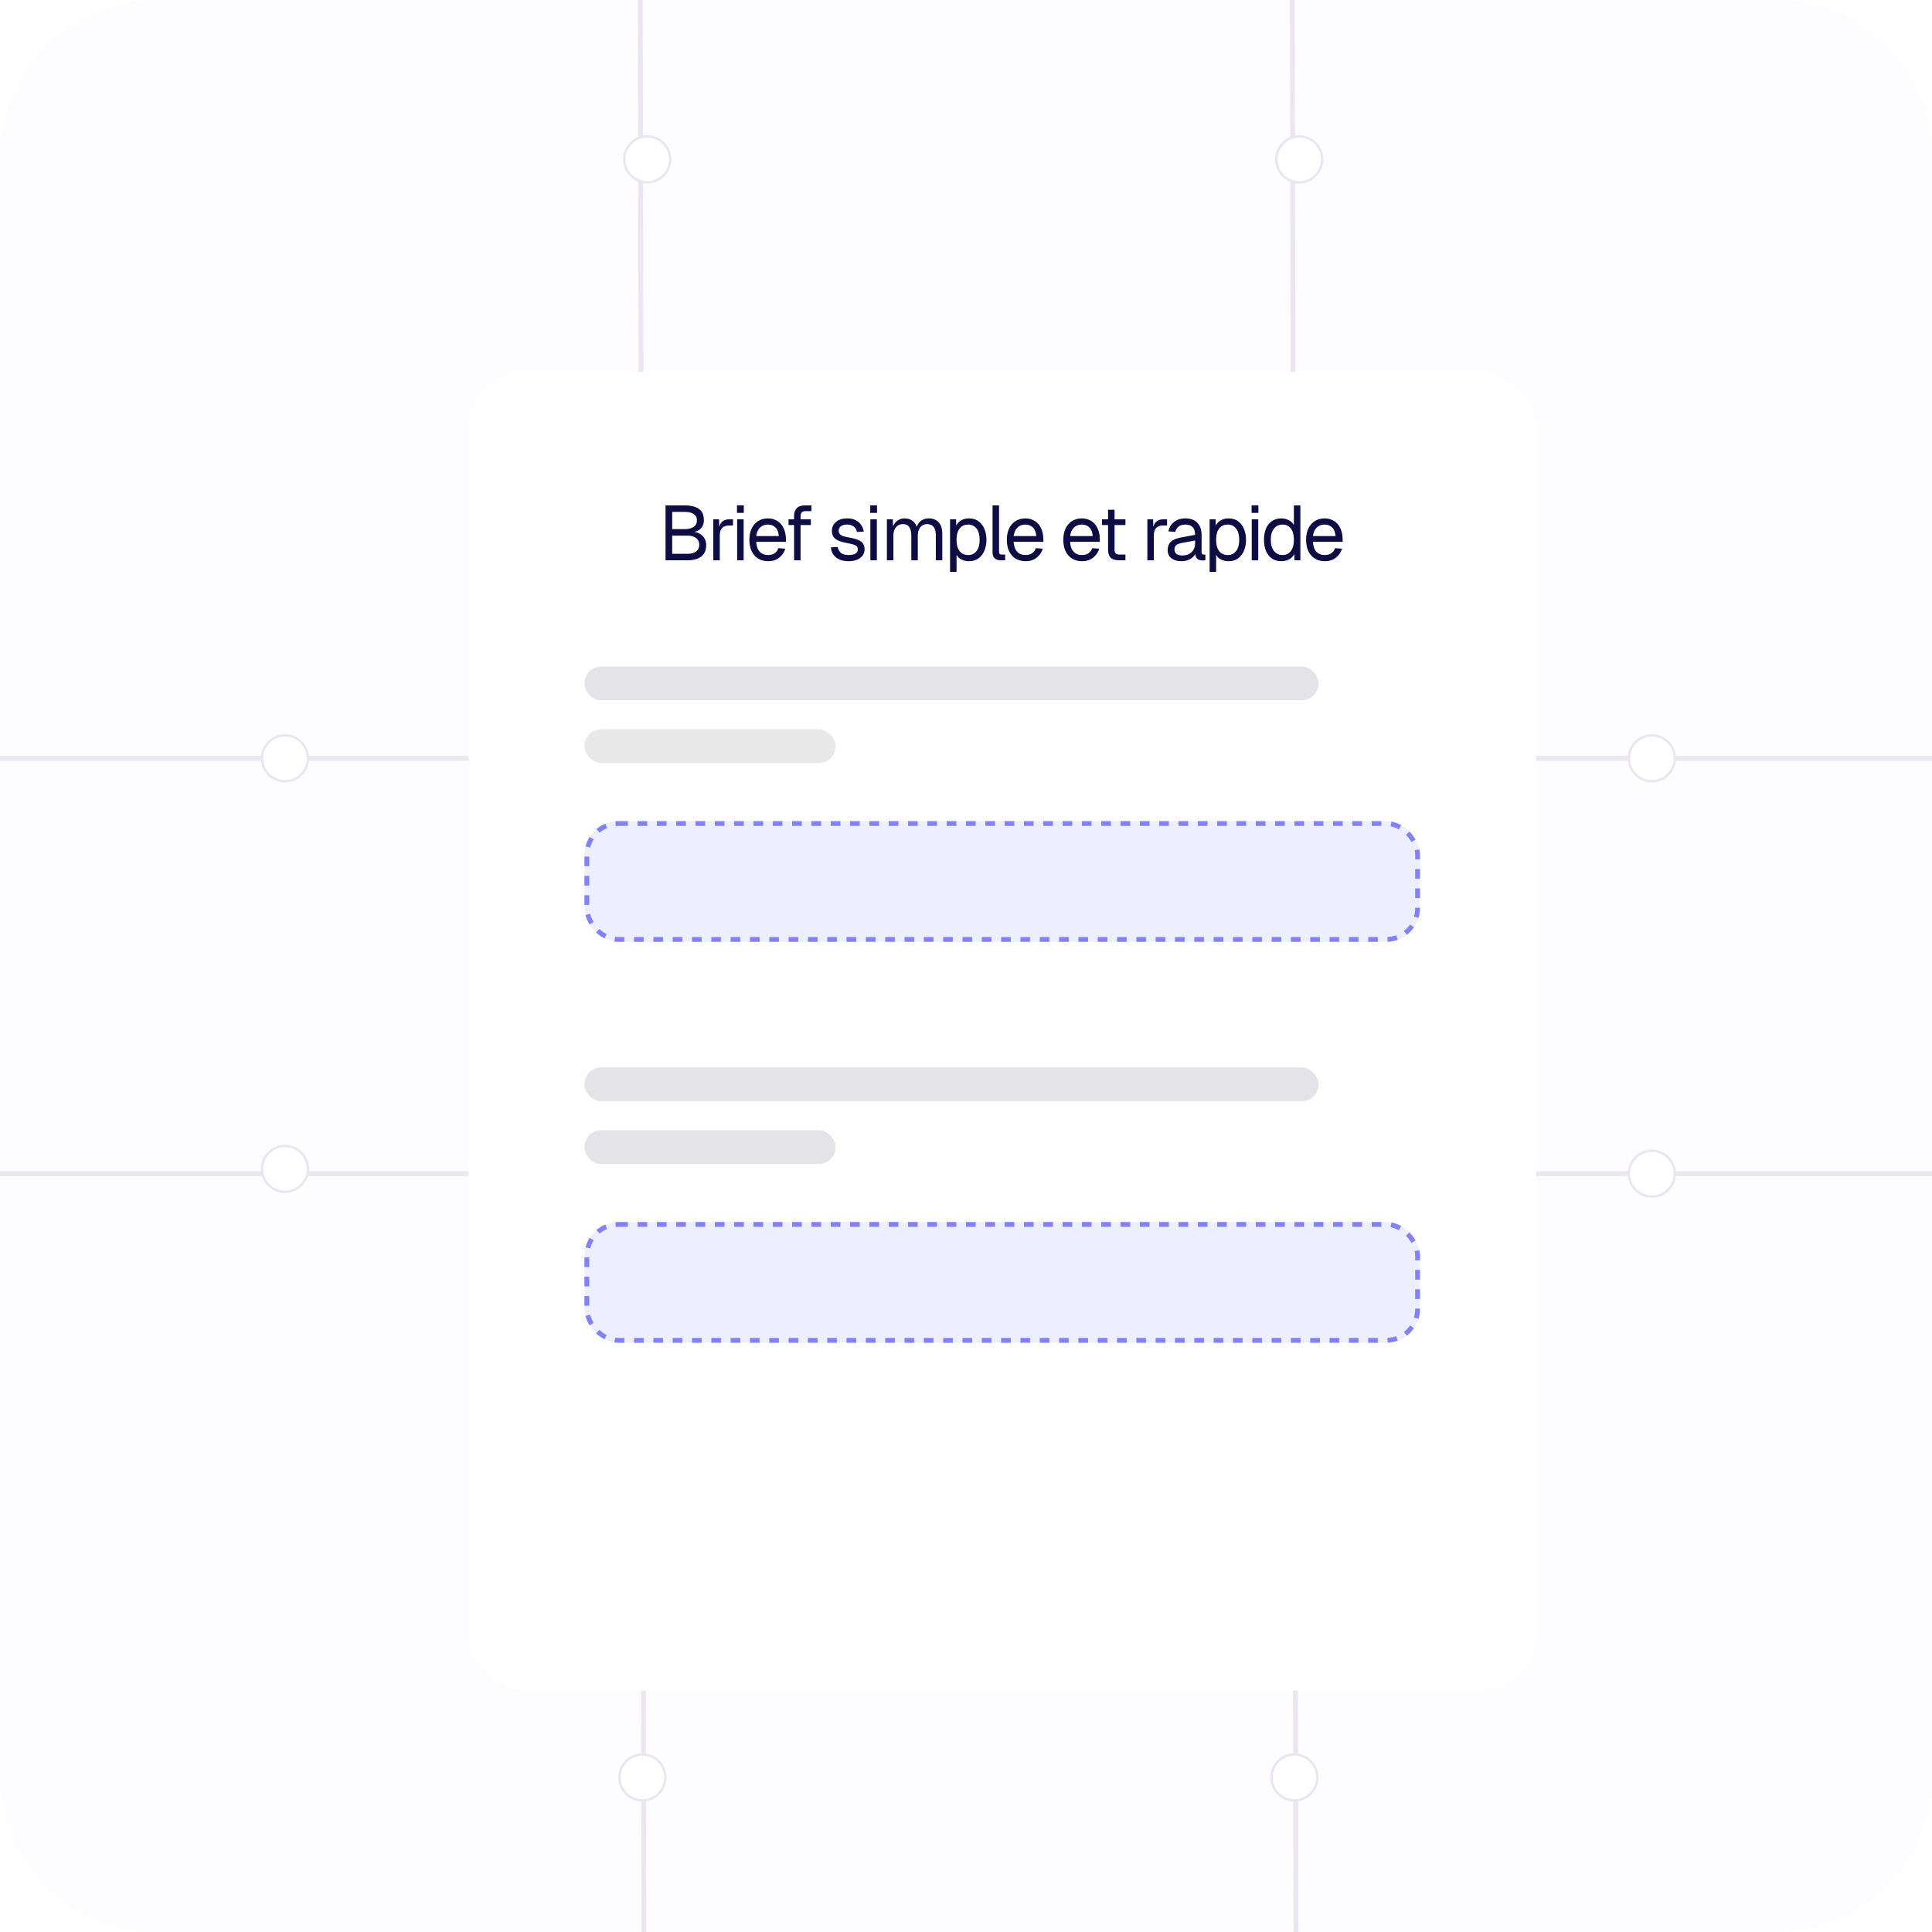 <svg width="400" height="400" viewBox="0 0 400 400" fill="none" xmlns="http://www.w3.org/2000/svg">
<g clip-path="url(#clip0_2_827)">
<path d="M0 32C0 14.327 14.327 0 32 0H368C385.673 0 400 14.327 400 32V368C400 385.673 385.673 400 368 400H32C14.327 400 0 385.673 0 368V32Z" fill="#FDFCFF"/>
<path opacity="0.6" d="M0 157H400" stroke="#E0D9EA"/>
<path opacity="0.6" d="M0 243H400" stroke="#E0D9EA"/>
<path opacity="0.6" d="M132.562 0L133.314 399.999" stroke="#E0D9EA"/>
<path opacity="0.6" d="M267.562 0L268.314 399.999" stroke="#E0D9EA"/>
<g filter="url(#filter0_d_2_827)">
<path d="M125.373 304.62C126.522 304.343 127.446 305.539 126.935 306.567L126.881 306.666L118.08 321.438C117.454 322.488 115.872 322.263 115.562 321.08L113.827 314.425L108.061 311.254C106.957 310.647 107.178 309.001 108.402 308.706L125.373 304.62Z" fill="black" stroke="white" stroke-width="1.5"/>
</g>
<g filter="url(#filter1_dd_2_827)">
<g clip-path="url(#clip1_2_827)">
<rect x="90" y="64" width="221" height="273" rx="12" fill="white"/>
<path d="M130.794 103V91.64H134.698C136.042 91.64 137.05 91.885 137.722 92.376C138.394 92.867 138.73 93.64 138.73 94.696C138.73 95.187 138.623 95.619 138.41 95.992C138.196 96.365 137.892 96.659 137.498 96.872C137.103 97.075 136.634 97.176 136.09 97.176L136.074 97.08C137.044 97.08 137.807 97.341 138.362 97.864C138.927 98.376 139.21 99.048 139.21 99.88C139.21 100.915 138.874 101.693 138.202 102.216C137.53 102.739 136.575 103 135.338 103H130.794ZM132.17 101.656H135.338C136.116 101.656 136.714 101.496 137.13 101.176C137.556 100.856 137.77 100.397 137.77 99.8C137.77 99.203 137.556 98.739 137.13 98.408C136.714 98.067 136.116 97.896 135.338 97.896H132.17V101.656ZM132.17 96.552H134.698C135.53 96.552 136.17 96.397 136.618 96.088C137.066 95.768 137.29 95.325 137.29 94.76C137.29 94.163 137.071 93.72 136.634 93.432C136.207 93.133 135.562 92.984 134.698 92.984H132.17V96.552ZM140.68 103V94.52H141.864L141.928 96.664L141.8 96.616C141.907 95.891 142.136 95.363 142.488 95.032C142.851 94.691 143.331 94.52 143.928 94.52H144.76V95.8H143.944C143.518 95.8 143.16 95.88 142.872 96.04C142.595 96.189 142.382 96.419 142.232 96.728C142.094 97.027 142.024 97.411 142.024 97.88V103H140.68ZM145.618 103V94.52H146.962V103H145.618ZM145.586 93.192V91.624H146.994V93.192H145.586ZM152.04 103.192C151.24 103.192 150.547 103.011 149.96 102.648C149.384 102.285 148.936 101.773 148.616 101.112C148.307 100.44 148.152 99.656 148.152 98.76C148.152 97.864 148.307 97.085 148.616 96.424C148.936 95.763 149.379 95.251 149.944 94.888C150.52 94.515 151.198 94.328 151.976 94.328C152.712 94.328 153.363 94.504 153.928 94.856C154.494 95.197 154.931 95.699 155.24 96.36C155.56 97.021 155.72 97.827 155.72 98.776V99.176H149.56C149.614 100.083 149.854 100.765 150.28 101.224C150.718 101.683 151.304 101.912 152.04 101.912C152.595 101.912 153.048 101.784 153.4 101.528C153.763 101.261 154.014 100.915 154.152 100.488L155.592 100.6C155.368 101.357 154.942 101.981 154.312 102.472C153.694 102.952 152.936 103.192 152.04 103.192ZM149.56 97.992H154.248C154.184 97.171 153.944 96.568 153.528 96.184C153.123 95.8 152.606 95.608 151.976 95.608C151.326 95.608 150.787 95.811 150.36 96.216C149.944 96.611 149.678 97.203 149.56 97.992ZM157.405 103V93.752C157.405 93.123 157.586 92.616 157.949 92.232C158.311 91.837 158.877 91.64 159.645 91.64H160.989V92.824H159.741C159.41 92.824 159.159 92.915 158.989 93.096C158.829 93.277 158.749 93.528 158.749 93.848V103H157.405ZM156.253 95.704V94.52H160.877V95.704H156.253ZM168.693 103.192C167.936 103.192 167.291 103.069 166.757 102.824C166.235 102.579 165.824 102.243 165.525 101.816C165.237 101.379 165.072 100.883 165.029 100.328L166.437 100.232C166.523 100.744 166.741 101.155 167.093 101.464C167.445 101.763 167.979 101.912 168.693 101.912C169.269 101.912 169.728 101.821 170.069 101.64C170.421 101.448 170.597 101.144 170.597 100.728C170.597 100.504 170.544 100.317 170.437 100.168C170.331 100.019 170.123 99.891 169.813 99.784C169.504 99.667 169.045 99.555 168.437 99.448C167.627 99.299 166.987 99.117 166.517 98.904C166.059 98.68 165.728 98.408 165.525 98.088C165.333 97.757 165.237 97.368 165.237 96.92C165.237 96.163 165.515 95.544 166.069 95.064C166.624 94.573 167.413 94.328 168.437 94.328C169.131 94.328 169.712 94.456 170.181 94.712C170.661 94.957 171.035 95.288 171.301 95.704C171.579 96.109 171.76 96.557 171.845 97.048L170.437 97.144C170.373 96.845 170.256 96.584 170.085 96.36C169.915 96.125 169.691 95.944 169.413 95.816C169.136 95.677 168.805 95.608 168.421 95.608C167.813 95.608 167.365 95.725 167.077 95.96C166.789 96.195 166.645 96.493 166.645 96.856C166.645 97.133 166.709 97.363 166.837 97.544C166.976 97.715 167.195 97.859 167.493 97.976C167.792 98.083 168.192 98.179 168.693 98.264C169.557 98.413 170.229 98.595 170.709 98.808C171.189 99.021 171.525 99.283 171.717 99.592C171.909 99.901 172.005 100.28 172.005 100.728C172.005 101.251 171.856 101.699 171.557 102.072C171.269 102.435 170.875 102.712 170.373 102.904C169.883 103.096 169.323 103.192 168.693 103.192ZM173.2 103V94.52H174.544V103H173.2ZM173.168 93.192V91.624H174.576V93.192H173.168ZM176.622 103V94.52H177.854L177.902 96.664L177.71 96.6C177.806 96.131 177.972 95.731 178.206 95.4C178.452 95.059 178.75 94.797 179.102 94.616C179.454 94.424 179.844 94.328 180.27 94.328C181.006 94.328 181.604 94.531 182.062 94.936C182.532 95.341 182.825 95.907 182.942 96.632L182.686 96.616C182.772 96.125 182.926 95.715 183.15 95.384C183.385 95.043 183.684 94.781 184.046 94.6C184.409 94.419 184.825 94.328 185.294 94.328C185.902 94.328 186.414 94.456 186.83 94.712C187.246 94.957 187.561 95.32 187.774 95.8C187.988 96.28 188.094 96.861 188.094 97.544V103H186.75V97.832C186.75 97.064 186.601 96.488 186.302 96.104C186.004 95.709 185.561 95.512 184.974 95.512C184.58 95.512 184.233 95.608 183.934 95.8C183.646 95.992 183.422 96.269 183.262 96.632C183.102 96.984 183.022 97.416 183.022 97.928V103H181.678V97.928C181.678 97.171 181.545 96.579 181.278 96.152C181.012 95.725 180.564 95.512 179.934 95.512C179.54 95.512 179.193 95.608 178.894 95.8C178.606 95.992 178.377 96.269 178.206 96.632C178.046 96.995 177.966 97.427 177.966 97.928V103H176.622ZM189.701 105.4V94.52H190.949L190.981 96.344L190.789 96.248C191.002 95.619 191.354 95.144 191.845 94.824C192.346 94.493 192.922 94.328 193.573 94.328C194.416 94.328 195.104 94.536 195.637 94.952C196.181 95.368 196.581 95.912 196.837 96.584C197.104 97.256 197.237 97.981 197.237 98.76C197.237 99.539 197.104 100.264 196.837 100.936C196.581 101.608 196.181 102.152 195.637 102.568C195.104 102.984 194.416 103.192 193.573 103.192C193.136 103.192 192.725 103.117 192.341 102.968C191.968 102.819 191.648 102.611 191.381 102.344C191.125 102.077 190.949 101.763 190.853 101.4L191.045 101.176V105.4H189.701ZM193.445 101.912C194.181 101.912 194.762 101.635 195.189 101.08C195.616 100.525 195.829 99.752 195.829 98.76C195.829 97.768 195.616 96.995 195.189 96.44C194.762 95.885 194.181 95.608 193.445 95.608C192.954 95.608 192.528 95.725 192.165 95.96C191.813 96.195 191.536 96.547 191.333 97.016C191.141 97.485 191.045 98.067 191.045 98.76C191.045 99.453 191.141 100.035 191.333 100.504C191.525 100.973 191.802 101.325 192.165 101.56C192.528 101.795 192.954 101.912 193.445 101.912ZM200.162 103C199.672 103 199.272 102.872 198.962 102.616C198.653 102.36 198.498 101.955 198.498 101.4V91.64H199.842V101.288C199.842 101.459 199.885 101.592 199.97 101.688C200.066 101.773 200.2 101.816 200.37 101.816H201.106V103H200.162ZM205.342 103.192C204.542 103.192 203.849 103.011 203.262 102.648C202.686 102.285 202.238 101.773 201.918 101.112C201.609 100.44 201.454 99.656 201.454 98.76C201.454 97.864 201.609 97.085 201.918 96.424C202.238 95.763 202.681 95.251 203.246 94.888C203.822 94.515 204.5 94.328 205.278 94.328C206.014 94.328 206.665 94.504 207.23 94.856C207.796 95.197 208.233 95.699 208.542 96.36C208.862 97.021 209.022 97.827 209.022 98.776V99.176H202.862C202.916 100.083 203.156 100.765 203.582 101.224C204.02 101.683 204.606 101.912 205.342 101.912C205.897 101.912 206.35 101.784 206.702 101.528C207.065 101.261 207.316 100.915 207.454 100.488L208.894 100.6C208.67 101.357 208.244 101.981 207.614 102.472C206.996 102.952 206.238 103.192 205.342 103.192ZM202.862 97.992H207.55C207.486 97.171 207.246 96.568 206.83 96.184C206.425 95.8 205.908 95.608 205.278 95.608C204.628 95.608 204.089 95.811 203.662 96.216C203.246 96.611 202.98 97.203 202.862 97.992ZM217.031 103.192C216.231 103.192 215.538 103.011 214.951 102.648C214.375 102.285 213.927 101.773 213.607 101.112C213.298 100.44 213.143 99.656 213.143 98.76C213.143 97.864 213.298 97.085 213.607 96.424C213.927 95.763 214.37 95.251 214.935 94.888C215.511 94.515 216.188 94.328 216.967 94.328C217.703 94.328 218.354 94.504 218.919 94.856C219.484 95.197 219.922 95.699 220.231 96.36C220.551 97.021 220.711 97.827 220.711 98.776V99.176H214.551C214.604 100.083 214.844 100.765 215.271 101.224C215.708 101.683 216.295 101.912 217.031 101.912C217.586 101.912 218.039 101.784 218.391 101.528C218.754 101.261 219.004 100.915 219.143 100.488L220.583 100.6C220.359 101.357 219.932 101.981 219.303 102.472C218.684 102.952 217.927 103.192 217.031 103.192ZM214.551 97.992H219.239C219.175 97.171 218.935 96.568 218.519 96.184C218.114 95.8 217.596 95.608 216.967 95.608C216.316 95.608 215.778 95.811 215.351 96.216C214.935 96.611 214.668 97.203 214.551 97.992ZM224.667 103C223.899 103 223.329 102.824 222.955 102.472C222.593 102.12 222.411 101.571 222.411 100.824V92.536H223.755V100.792C223.755 101.176 223.841 101.443 224.011 101.592C224.182 101.741 224.443 101.816 224.795 101.816H226.011V103H224.667ZM221.163 95.704V94.52H226.011V95.704H221.163ZM230.549 103V94.52H231.733L231.797 96.664L231.669 96.616C231.776 95.891 232.005 95.363 232.357 95.032C232.72 94.691 233.2 94.52 233.797 94.52H234.629V95.8H233.813C233.386 95.8 233.029 95.88 232.741 96.04C232.464 96.189 232.25 96.419 232.101 96.728C231.962 97.027 231.893 97.411 231.893 97.88V103H230.549ZM237.619 103.192C236.744 103.192 236.046 102.989 235.523 102.584C235.011 102.179 234.755 101.613 234.755 100.888C234.755 100.163 234.968 99.592 235.395 99.176C235.822 98.76 236.499 98.467 237.427 98.296L240.435 97.736C240.435 97.021 240.264 96.488 239.923 96.136C239.592 95.784 239.091 95.608 238.419 95.608C237.832 95.608 237.368 95.741 237.027 96.008C236.686 96.264 236.451 96.637 236.323 97.128L234.899 97.016C235.059 96.216 235.443 95.571 236.051 95.08C236.67 94.579 237.459 94.328 238.419 94.328C239.507 94.328 240.339 94.637 240.915 95.256C241.491 95.864 241.779 96.707 241.779 97.784V101.288C241.779 101.48 241.811 101.619 241.875 101.704C241.95 101.779 242.067 101.816 242.227 101.816H242.563V103C242.52 103.011 242.451 103.016 242.355 103.016C242.259 103.027 242.158 103.032 242.051 103.032C241.667 103.032 241.352 102.973 241.107 102.856C240.872 102.728 240.702 102.536 240.595 102.28C240.488 102.013 240.435 101.667 240.435 101.24L240.595 101.272C240.52 101.635 240.339 101.965 240.051 102.264C239.763 102.552 239.406 102.781 238.979 102.952C238.552 103.112 238.099 103.192 237.619 103.192ZM237.747 102.008C238.312 102.008 238.792 101.901 239.187 101.688C239.592 101.464 239.902 101.165 240.115 100.792C240.328 100.408 240.435 99.981 240.435 99.512V98.904L237.683 99.416C237.107 99.523 236.707 99.688 236.483 99.912C236.27 100.125 236.163 100.408 236.163 100.76C236.163 101.155 236.302 101.464 236.579 101.688C236.867 101.901 237.256 102.008 237.747 102.008ZM243.441 105.4V94.52H244.689L244.721 96.344L244.529 96.248C244.742 95.619 245.094 95.144 245.585 94.824C246.086 94.493 246.662 94.328 247.313 94.328C248.156 94.328 248.844 94.536 249.377 94.952C249.921 95.368 250.321 95.912 250.577 96.584C250.844 97.256 250.977 97.981 250.977 98.76C250.977 99.539 250.844 100.264 250.577 100.936C250.321 101.608 249.921 102.152 249.377 102.568C248.844 102.984 248.156 103.192 247.313 103.192C246.876 103.192 246.465 103.117 246.081 102.968C245.708 102.819 245.388 102.611 245.121 102.344C244.865 102.077 244.689 101.763 244.593 101.4L244.785 101.176V105.4H243.441ZM247.185 101.912C247.921 101.912 248.502 101.635 248.929 101.08C249.356 100.525 249.569 99.752 249.569 98.76C249.569 97.768 249.356 96.995 248.929 96.44C248.502 95.885 247.921 95.608 247.185 95.608C246.694 95.608 246.268 95.725 245.905 95.96C245.553 96.195 245.276 96.547 245.073 97.016C244.881 97.485 244.785 98.067 244.785 98.76C244.785 99.453 244.881 100.035 245.073 100.504C245.265 100.973 245.542 101.325 245.905 101.56C246.268 101.795 246.694 101.912 247.185 101.912ZM252.16 103V94.52H253.504V103H252.16ZM252.128 93.192V91.624H253.536V93.192H252.128ZM258.278 103.192C257.542 103.192 256.902 103.011 256.358 102.648C255.825 102.285 255.414 101.773 255.126 101.112C254.838 100.451 254.694 99.667 254.694 98.76C254.694 97.853 254.838 97.069 255.126 96.408C255.414 95.747 255.825 95.235 256.358 94.872C256.902 94.509 257.542 94.328 258.278 94.328C258.844 94.328 259.361 94.451 259.83 94.696C260.3 94.931 260.652 95.267 260.886 95.704V91.64H262.23V103H261.014L260.966 101.72C260.732 102.179 260.374 102.541 259.894 102.808C259.414 103.064 258.876 103.192 258.278 103.192ZM258.55 101.912C259.052 101.912 259.473 101.784 259.814 101.528C260.166 101.272 260.433 100.909 260.614 100.44C260.796 99.96 260.886 99.4 260.886 98.76C260.886 98.099 260.796 97.533 260.614 97.064C260.433 96.595 260.166 96.237 259.814 95.992C259.473 95.736 259.052 95.608 258.55 95.608C257.804 95.608 257.206 95.891 256.758 96.456C256.321 97.011 256.102 97.779 256.102 98.76C256.102 99.731 256.321 100.499 256.758 101.064C257.206 101.629 257.804 101.912 258.55 101.912ZM267.302 103.192C266.502 103.192 265.808 103.011 265.222 102.648C264.646 102.285 264.198 101.773 263.878 101.112C263.568 100.44 263.414 99.656 263.414 98.76C263.414 97.864 263.568 97.085 263.878 96.424C264.198 95.763 264.64 95.251 265.206 94.888C265.782 94.515 266.459 94.328 267.238 94.328C267.974 94.328 268.624 94.504 269.19 94.856C269.755 95.197 270.192 95.699 270.502 96.36C270.822 97.021 270.982 97.827 270.982 98.776V99.176H264.822C264.875 100.083 265.115 100.765 265.542 101.224C265.979 101.683 266.566 101.912 267.302 101.912C267.856 101.912 268.31 101.784 268.662 101.528C269.024 101.261 269.275 100.915 269.414 100.488L270.854 100.6C270.63 101.357 270.203 101.981 269.574 102.472C268.955 102.952 268.198 103.192 267.302 103.192ZM264.822 97.992H269.51C269.446 97.171 269.206 96.568 268.79 96.184C268.384 95.8 267.867 95.608 267.238 95.608C266.587 95.608 266.048 95.811 265.622 96.216C265.206 96.611 264.939 97.203 264.822 97.992Z" fill="#0D0C43"/>
<rect x="114" y="125" width="152" height="7" rx="3.5" fill="#E4E4E8"/>
<rect x="114" y="138" width="52" height="7" rx="3.5" fill="#E8E8E8"/>
<rect x="114" y="157" width="173" height="25" rx="7" fill="#4A50F0" fill-opacity="0.1"/>
<rect x="114.5" y="157.5" width="172" height="24" rx="6.5" stroke="#4A4AF0" stroke-opacity="0.66" stroke-dasharray="2 2"/>
<rect x="114" y="208" width="152" height="7" rx="3.5" fill="#E4E4E8"/>
<rect x="114" y="221" width="52" height="7" rx="3.5" fill="#E4E4E8"/>
<rect x="114" y="240" width="173" height="25" rx="7" fill="#4A50F0" fill-opacity="0.1"/>
<rect x="114.5" y="240.5" width="172" height="24" rx="6.5" stroke="#4A4AF0" stroke-opacity="0.66" stroke-dasharray="2 2"/>
<g filter="url(#filter2_ddddi_2_827)">
<path d="M114 303C114 296.373 119.373 291 126 291H177C183.627 291 189 296.373 189 303V304C189 310.627 183.627 316 177 316H126C119.373 316 114 310.627 114 304V303Z" fill="#604AF0"/>
</g>
</g>
</g>
<circle cx="5" cy="5" r="4.75" transform="matrix(-1 0 0 1 139 28)" fill="white" stroke="#EAE6F1" stroke-width="0.5"/>
<circle cx="5" cy="5" r="4.75" transform="matrix(-1 0 0 1 64 152)" fill="white" stroke="#EAE6F1" stroke-width="0.5"/>
<circle cx="5" cy="5" r="4.75" transform="matrix(-1 0 0 1 64 237)" fill="white" stroke="#EAE6F1" stroke-width="0.5"/>
<circle cx="5" cy="5" r="4.75" transform="matrix(-1 0 0 1 138 363)" fill="white" stroke="#EAE6F1" stroke-width="0.5"/>
<circle cx="5" cy="5" r="4.75" transform="matrix(-1 0 0 1 273 363)" fill="white" stroke="#EAE6F1" stroke-width="0.5"/>
<circle cx="5" cy="5" r="4.75" transform="matrix(-1 0 0 1 274 28)" fill="white" stroke="#EAE6F1" stroke-width="0.5"/>
<circle cx="5" cy="5" r="4.75" transform="matrix(-1 0 0 1 347 238)" fill="white" stroke="#EAE6F1" stroke-width="0.5"/>
<circle cx="5" cy="5" r="4.75" transform="matrix(-1 0 0 1 347 152)" fill="white" stroke="#EAE6F1" stroke-width="0.5"/>
</g>
<defs>
<filter id="filter0_d_2_827" x="102.596" y="300.828" width="29.236" height="27.032" filterUnits="userSpaceOnUse" color-interpolation-filters="sRGB">
<feFlood flood-opacity="0" result="BackgroundImageFix"/>
<feColorMatrix in="SourceAlpha" type="matrix" values="0 0 0 0 0 0 0 0 0 0 0 0 0 0 0 0 0 0 127 0" result="hardAlpha"/>
<feOffset dy="1"/>
<feGaussianBlur stdDeviation="2"/>
<feComposite in2="hardAlpha" operator="out"/>
<feColorMatrix type="matrix" values="0 0 0 0 0 0 0 0 0 0 0 0 0 0 0 0 0 0 0.5 0"/>
<feBlend mode="normal" in2="BackgroundImageFix" result="effect1_dropShadow_2_827"/>
<feBlend mode="normal" in="SourceGraphic" in2="effect1_dropShadow_2_827" result="shape"/>
</filter>
<filter id="filter1_dd_2_827" x="37" y="9" width="331" height="383" filterUnits="userSpaceOnUse" color-interpolation-filters="sRGB">
<feFlood flood-opacity="0" result="BackgroundImageFix"/>
<feColorMatrix in="SourceAlpha" type="matrix" values="0 0 0 0 0 0 0 0 0 0 0 0 0 0 0 0 0 0 127 0" result="hardAlpha"/>
<feOffset dx="5" dy="13"/>
<feGaussianBlur stdDeviation="15"/>
<feComposite in2="hardAlpha" operator="out"/>
<feColorMatrix type="matrix" values="0 0 0 0 0.018 0 0 0 0 0.009 0 0 0 0 0.253 0 0 0 0.1 0"/>
<feBlend mode="normal" in2="BackgroundImageFix" result="effect1_dropShadow_2_827"/>
<feColorMatrix in="SourceAlpha" type="matrix" values="0 0 0 0 0 0 0 0 0 0 0 0 0 0 0 0 0 0 127 0" result="hardAlpha"/>
<feOffset dx="2"/>
<feGaussianBlur stdDeviation="27.5"/>
<feComposite in2="hardAlpha" operator="out"/>
<feColorMatrix type="matrix" values="0 0 0 0 0.016 0 0 0 0 0 0 0 0 0 0.134 0 0 0 0.09 0"/>
<feBlend mode="normal" in2="effect1_dropShadow_2_827" result="effect2_dropShadow_2_827"/>
<feBlend mode="normal" in="SourceGraphic" in2="effect2_dropShadow_2_827" result="shape"/>
</filter>
<filter id="filter2_ddddi_2_827" x="97" y="289" width="98" height="65" filterUnits="userSpaceOnUse" color-interpolation-filters="sRGB">
<feFlood flood-opacity="0" result="BackgroundImageFix"/>
<feColorMatrix in="SourceAlpha" type="matrix" values="0 0 0 0 0 0 0 0 0 0 0 0 0 0 0 0 0 0 127 0" result="hardAlpha"/>
<feOffset dy="2"/>
<feGaussianBlur stdDeviation="2"/>
<feComposite in2="hardAlpha" operator="out"/>
<feColorMatrix type="matrix" values="0 0 0 0 0.355 0 0 0 0 0.29 0 0 0 0 0.941 0 0 0 0.15 0"/>
<feBlend mode="normal" in2="BackgroundImageFix" result="effect1_dropShadow_2_827"/>
<feColorMatrix in="SourceAlpha" type="matrix" values="0 0 0 0 0 0 0 0 0 0 0 0 0 0 0 0 0 0 127 0" result="hardAlpha"/>
<feOffset dx="-2" dy="7"/>
<feGaussianBlur stdDeviation="3.5"/>
<feComposite in2="hardAlpha" operator="out"/>
<feColorMatrix type="matrix" values="0 0 0 0 0.399 0 0 0 0 0.29 0 0 0 0 0.941 0 0 0 0.13 0"/>
<feBlend mode="normal" in2="effect1_dropShadow_2_827" result="effect2_dropShadow_2_827"/>
<feColorMatrix in="SourceAlpha" type="matrix" values="0 0 0 0 0 0 0 0 0 0 0 0 0 0 0 0 0 0 127 0" result="hardAlpha"/>
<feOffset dx="-3" dy="15"/>
<feGaussianBlur stdDeviation="4.5"/>
<feComposite in2="hardAlpha" operator="out"/>
<feColorMatrix type="matrix" values="0 0 0 0 0.29 0 0 0 0 0.29 0 0 0 0 0.941 0 0 0 0.08 0"/>
<feBlend mode="normal" in2="effect2_dropShadow_2_827" result="effect3_dropShadow_2_827"/>
<feColorMatrix in="SourceAlpha" type="matrix" values="0 0 0 0 0 0 0 0 0 0 0 0 0 0 0 0 0 0 127 0" result="hardAlpha"/>
<feOffset dx="-6" dy="27"/>
<feGaussianBlur stdDeviation="5.5"/>
<feComposite in2="hardAlpha" operator="out"/>
<feColorMatrix type="matrix" values="0 0 0 0 0.312 0 0 0 0 0.29 0 0 0 0 0.941 0 0 0 0.02 0"/>
<feBlend mode="normal" in2="effect3_dropShadow_2_827" result="effect4_dropShadow_2_827"/>
<feBlend mode="normal" in="SourceGraphic" in2="effect4_dropShadow_2_827" result="shape"/>
<feColorMatrix in="SourceAlpha" type="matrix" values="0 0 0 0 0 0 0 0 0 0 0 0 0 0 0 0 0 0 127 0" result="hardAlpha"/>
<feOffset/>
<feGaussianBlur stdDeviation="3.4"/>
<feComposite in2="hardAlpha" operator="arithmetic" k2="-1" k3="1"/>
<feColorMatrix type="matrix" values="0 0 0 0 1 0 0 0 0 1 0 0 0 0 1 0 0 0 0.25 0"/>
<feBlend mode="normal" in2="shape" result="effect5_innerShadow_2_827"/>
</filter>
<clipPath id="clip0_2_827">
<path d="M0 32C0 14.327 14.327 0 32 0H368C385.673 0 400 14.327 400 32V368C400 385.673 385.673 400 368 400H32C14.327 400 0 385.673 0 368V32Z" fill="white"/>
</clipPath>
<clipPath id="clip1_2_827">
<rect x="90" y="64" width="221" height="273" rx="12" fill="white"/>
</clipPath>
</defs>
</svg>
